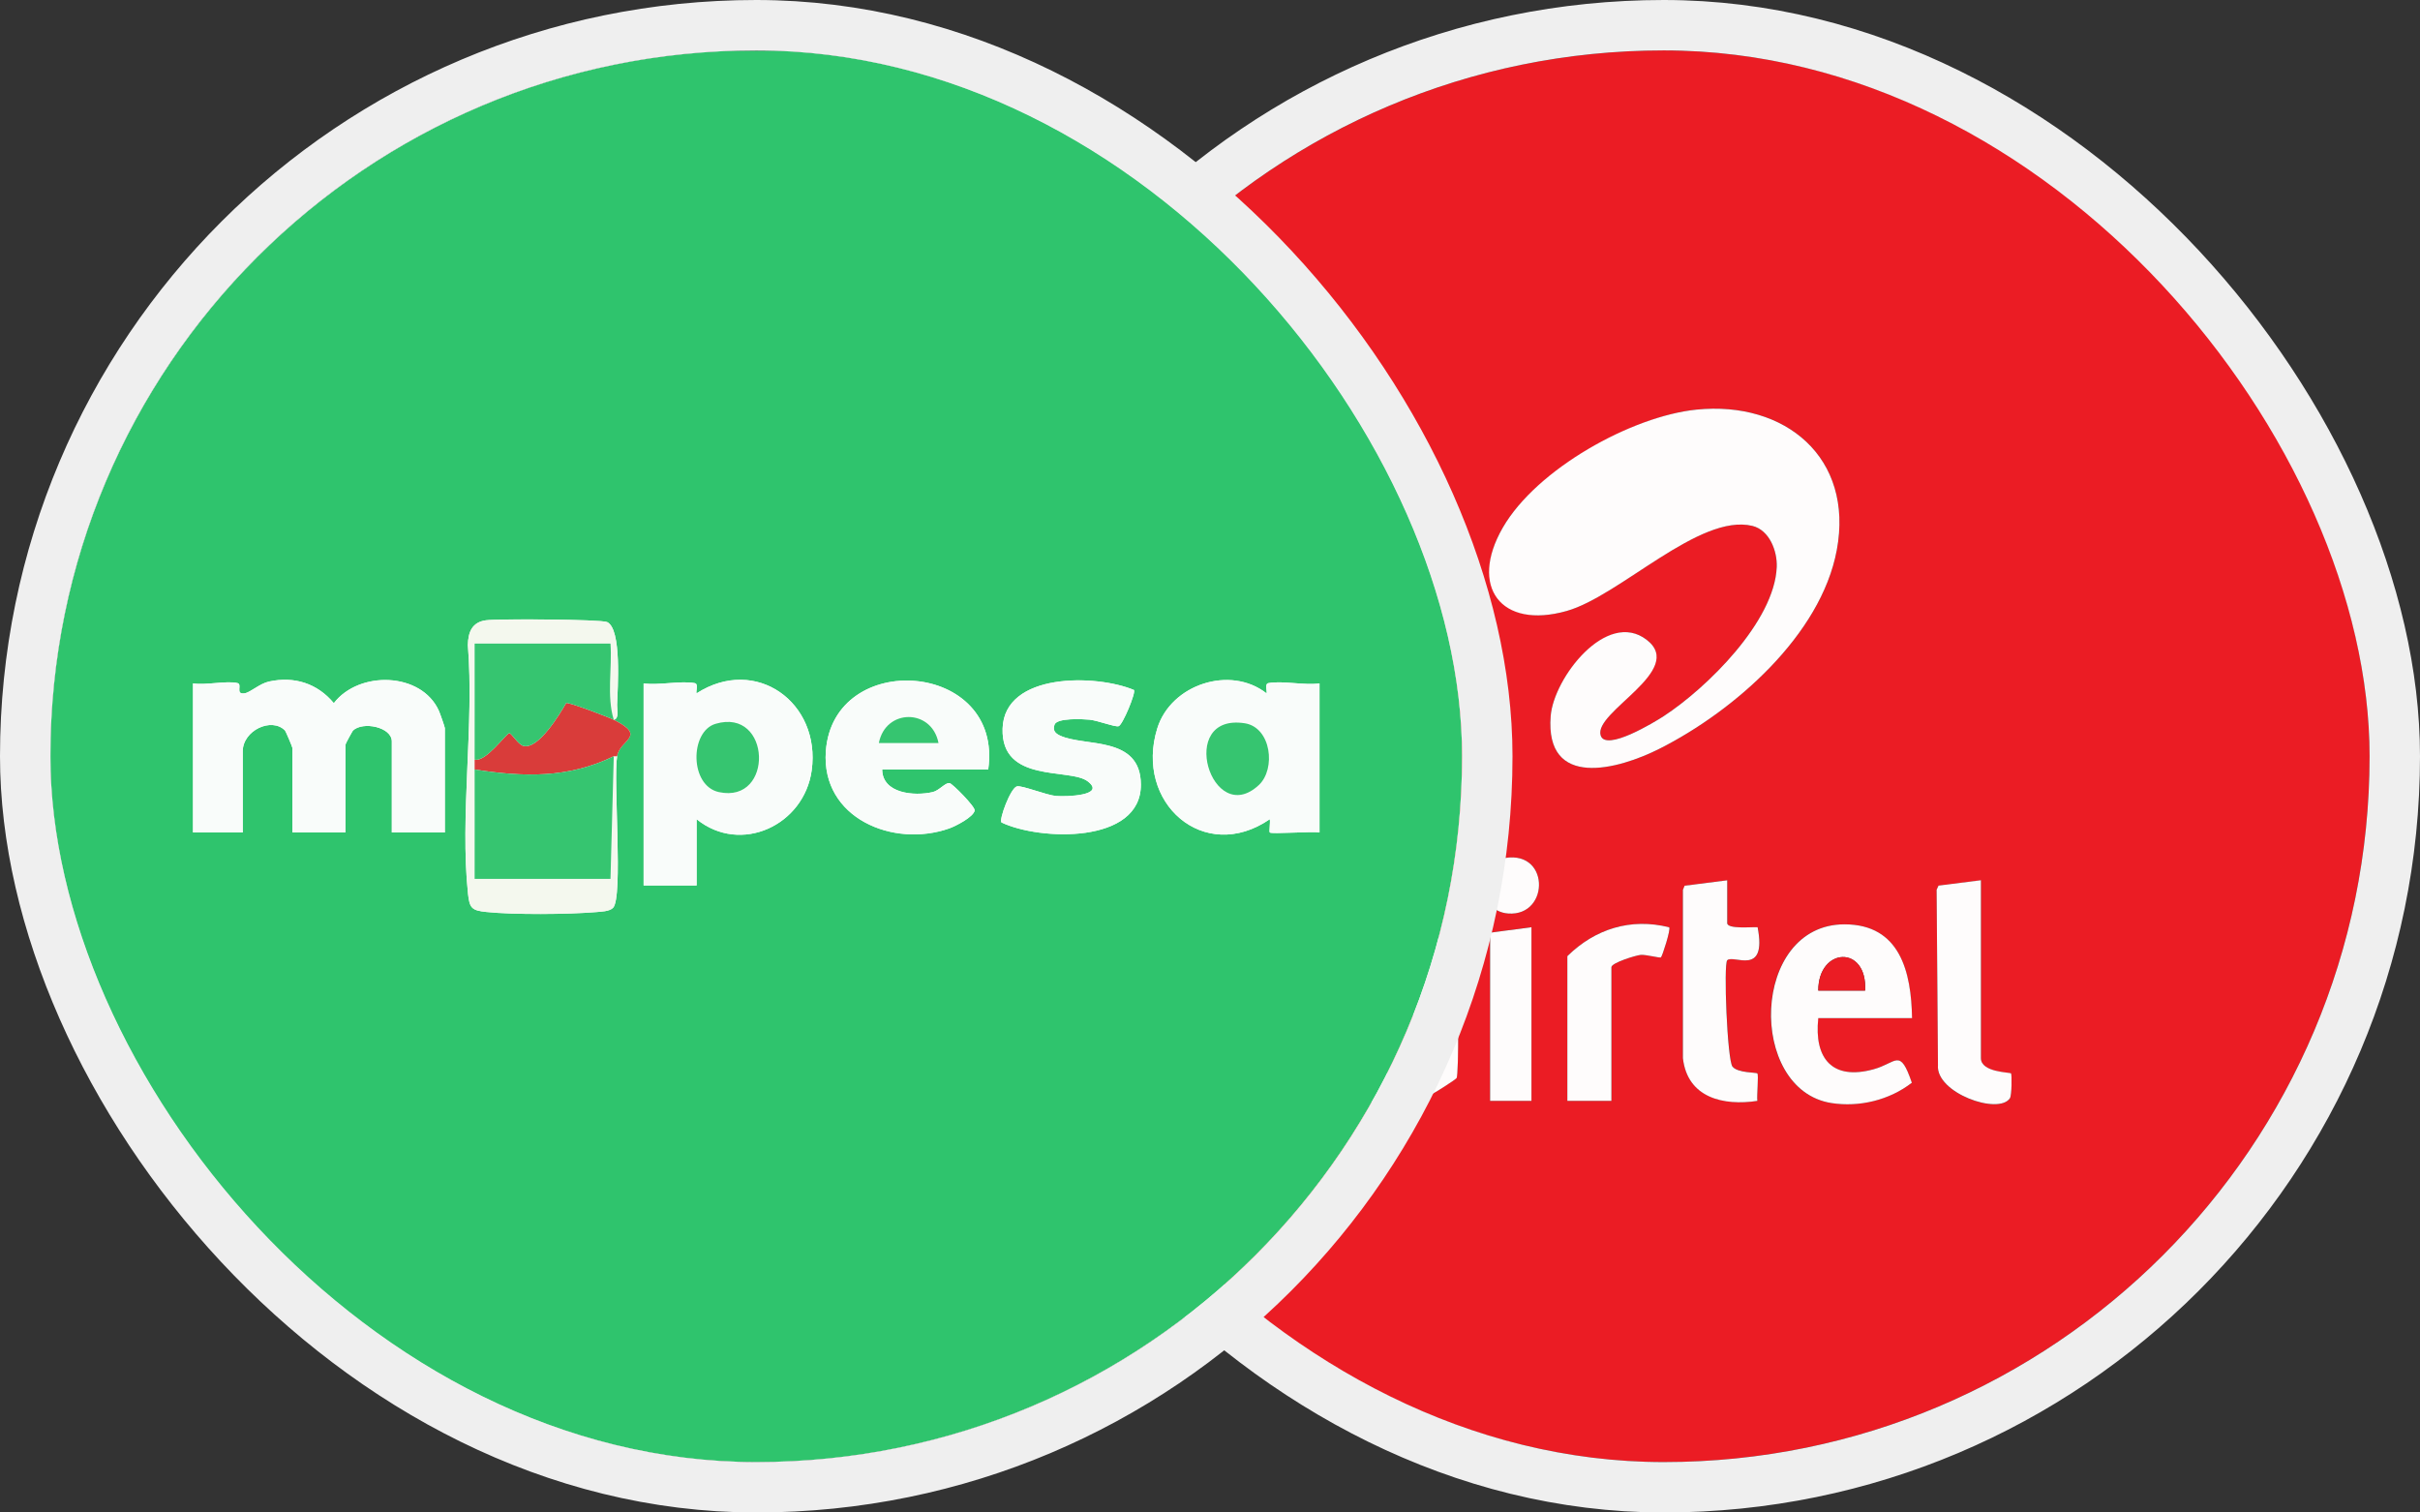 <svg width="48" height="30" viewBox="0 0 48 30" fill="none" xmlns="http://www.w3.org/2000/svg">
<rect x="0" y="0" width="48" height="30" fill="#333333" stroke="none"/>
<g clip-path="url(#clip0_786_6826)">
<path d="M22.557 1H43.665C43.863 1.134 44.126 1.139 44.349 1.216C45.776 1.715 46.66 2.887 47 4.336V25.719C46.856 25.992 46.815 26.307 46.699 26.594C46.178 27.874 44.984 28.697 43.665 29H22.338C20.488 28.59 19.126 27.189 19 25.256L19.009 4.589C19.148 3.311 19.888 2.132 21.009 1.504C21.431 1.267 21.856 1.196 22.283 1H22.557ZM33.647 8.125C32.369 8.255 30.458 9.338 29.807 10.466C29.157 11.593 29.762 12.491 31.077 12.117C32.129 11.817 33.707 10.176 34.757 10.431C35.095 10.513 35.254 10.928 35.241 11.247C35.197 12.327 33.857 13.644 32.999 14.205C32.828 14.316 31.846 14.918 31.748 14.585C31.609 14.118 33.44 13.287 32.661 12.69C31.883 12.092 30.816 13.444 30.757 14.205C30.645 15.652 32.083 15.273 32.928 14.845C34.396 14.1 36.117 12.601 36.432 10.912C36.775 9.08 35.41 7.945 33.647 8.125ZM29.762 17.037C29.223 17.176 29.317 18.076 29.912 18.119C30.757 18.181 30.748 16.782 29.762 17.037ZM34.259 17.461L33.419 17.568L33.38 17.65V20.988C33.471 21.774 34.188 21.936 34.859 21.836C34.843 21.74 34.885 21.321 34.859 21.291C34.839 21.269 34.471 21.282 34.366 21.157C34.261 21.032 34.186 19.122 34.261 19.047C34.385 18.924 35.056 19.384 34.864 18.391C34.754 18.384 34.261 18.434 34.261 18.309V17.461H34.259ZM39.291 17.461L38.45 17.568L38.412 17.65L38.439 21.13C38.391 21.679 39.642 22.125 39.866 21.786C39.905 21.729 39.905 21.312 39.889 21.294C39.864 21.269 39.291 21.273 39.291 20.991V17.463V17.461ZM28.887 21.387C28.938 21.298 28.922 19.571 28.899 19.348C28.807 18.432 28.047 18.24 27.246 18.35C27.116 18.368 26.458 18.582 26.408 18.662C26.362 18.735 26.563 19.124 26.641 19.149C26.894 19.231 27.979 18.457 28.027 19.455C28.031 19.569 28.027 19.525 27.945 19.537C27.629 19.58 27.271 19.544 26.94 19.628C26.586 19.719 26.221 20.072 26.168 20.444C25.981 21.79 27.372 22.175 28.406 21.697C28.47 21.667 28.871 21.41 28.885 21.385L28.887 21.387ZM31.088 18.965V21.836H31.962V19.184C31.962 19.099 32.451 18.947 32.545 18.94C32.654 18.933 32.921 19.006 32.944 18.99C32.969 18.972 33.143 18.434 33.108 18.393C32.346 18.201 31.636 18.425 31.088 18.965ZM37.923 20.195C37.909 19.279 37.686 18.334 36.583 18.334C34.72 18.334 34.652 21.617 36.323 21.879C36.877 21.966 37.476 21.82 37.919 21.476C37.681 20.774 37.624 21.084 37.158 21.209C36.343 21.433 35.976 21 36.062 20.195H37.921H37.923ZM30.376 18.391L29.556 18.5V21.836H30.376V18.391Z" fill="#EB1C24"/>
<path d="M33.647 8.125C35.41 7.945 36.775 9.08 36.432 10.912C36.117 12.601 34.398 14.1 32.928 14.845C32.083 15.274 30.645 15.652 30.757 14.205C30.816 13.444 31.871 12.083 32.661 12.69C33.451 13.296 31.609 14.118 31.748 14.585C31.846 14.918 32.828 14.316 32.999 14.205C33.857 13.644 35.197 12.327 35.241 11.247C35.254 10.928 35.095 10.513 34.757 10.431C33.707 10.178 32.131 11.819 31.077 12.118C29.762 12.491 29.136 11.63 29.807 10.466C30.479 9.301 32.367 8.255 33.647 8.125Z" fill="#FEFCFC"/>
<path d="M28.887 21.387C28.873 21.412 28.472 21.67 28.408 21.699C27.374 22.178 25.986 21.793 26.171 20.446C26.221 20.075 26.586 19.721 26.942 19.63C27.273 19.546 27.629 19.582 27.947 19.539C28.029 19.528 28.033 19.571 28.029 19.457C27.979 18.459 26.896 19.234 26.643 19.152C26.566 19.127 26.365 18.737 26.41 18.664C26.46 18.584 27.12 18.37 27.248 18.352C28.049 18.242 28.81 18.434 28.901 19.35C28.924 19.573 28.94 21.3 28.89 21.389L28.887 21.387ZM28.024 20.141C27.412 19.99 26.737 20.535 27.177 21.123C27.383 21.396 28.024 21.273 28.024 21.152V20.141Z" fill="#FEFCFC"/>
<path d="M37.923 20.195H36.065C35.978 21 36.346 21.433 37.161 21.209C37.624 21.082 37.681 20.774 37.921 21.476C37.478 21.82 36.88 21.966 36.325 21.879C34.654 21.617 34.723 18.334 36.585 18.334C37.688 18.334 37.91 19.279 37.925 20.195H37.923ZM36.994 19.648C37.042 18.737 36.063 18.785 36.065 19.648H36.994Z" fill="#FEFCFC"/>
<path d="M34.259 17.461V18.309C34.259 18.434 34.752 18.384 34.862 18.391C35.053 19.384 34.382 18.924 34.259 19.047C34.184 19.122 34.259 21.029 34.364 21.157C34.469 21.285 34.837 21.269 34.857 21.291C34.885 21.321 34.843 21.738 34.857 21.836C34.186 21.939 33.469 21.777 33.38 20.988V17.65L33.414 17.568L34.255 17.461H34.259Z" fill="#FEFCFC"/>
<path d="M39.291 17.461V20.988C39.291 21.273 39.864 21.266 39.889 21.291C39.905 21.309 39.905 21.724 39.866 21.784C39.64 22.123 38.391 21.676 38.439 21.127L38.412 17.648L38.45 17.566L39.291 17.459V17.461Z" fill="#FEFCFC"/>
<path d="M31.088 18.965C31.636 18.425 32.346 18.201 33.108 18.393C33.143 18.434 32.969 18.972 32.944 18.99C32.921 19.006 32.654 18.933 32.545 18.94C32.451 18.947 31.962 19.097 31.962 19.184V21.836H31.088V18.965Z" fill="#FEFCFC"/>
<path d="M30.376 18.391V21.836H29.556V18.5L30.376 18.391Z" fill="#FEFCFC"/>
<path d="M29.762 17.037C30.748 16.784 30.759 18.183 29.912 18.119C29.317 18.076 29.221 17.176 29.762 17.037Z" fill="#FEFCFC"/>
<path d="M28.024 20.141V21.152C28.024 21.275 27.383 21.396 27.177 21.123C26.735 20.535 27.41 19.99 28.024 20.141Z" fill="#EB1C24"/>
<path d="M36.994 19.648H36.065C36.065 18.785 37.042 18.737 36.994 19.648Z" fill="#EB1C24"/>
</g>
<rect x="18.5" y="0.5" width="29" height="29" rx="14.5" stroke="#EFEFEF"/>
<g clip-path="url(#clip1_786_6826)">
<path d="M3.418 1.019C2.17 1.244 1.214 2.217 1.003 3.468L1 26.47C1.154 27.776 2.227 28.847 3.53 29H26.47C27.776 28.846 28.847 27.773 29 26.47V3.53C28.823 2.199 27.747 1.143 26.404 1L3.418 1.019Z" fill="#FCFDFC"/>
<path d="M3.418 1.019L26.404 1C27.747 1.143 28.823 2.199 29 3.53V26.47C28.847 27.773 27.776 28.846 26.47 29H3.53C2.227 28.847 1.154 27.776 1 26.47L1.003 3.468C1.214 2.217 2.17 1.244 3.418 1.019ZM12.175 14.277C12.287 14.252 12.238 14.073 12.24 13.982C12.251 13.646 12.335 12.478 12.043 12.339C11.925 12.283 9.883 12.271 9.641 12.303C9.365 12.339 9.285 12.535 9.28 12.796C9.408 14.369 9.118 16.185 9.283 17.728C9.313 18.013 9.359 18.058 9.643 18.088C10.179 18.145 11.27 18.137 11.816 18.091C11.918 18.082 12.086 18.08 12.159 18.007C12.364 17.801 12.162 15.49 12.24 15C12.293 14.664 12.845 14.613 12.175 14.277V14.277ZM3.828 13.555V16.512H4.814V14.902C4.814 14.489 5.386 14.217 5.653 14.49C5.667 14.503 5.8 14.817 5.8 14.836V16.512H6.851V14.77C6.851 14.755 6.988 14.502 6.999 14.492C7.197 14.301 7.771 14.421 7.771 14.705V16.512H8.823V14.442C8.823 14.423 8.727 14.147 8.705 14.099C8.359 13.327 7.12 13.296 6.621 13.947C6.295 13.555 5.839 13.409 5.336 13.518C5.145 13.559 4.965 13.737 4.848 13.752C4.66 13.777 4.811 13.574 4.712 13.549C4.501 13.495 4.072 13.597 3.828 13.554L3.828 13.555ZM12.766 13.555V17.563H13.817V16.249C14.692 16.957 15.95 16.37 16.1 15.279C16.284 13.936 14.991 12.996 13.817 13.752C13.795 13.723 13.861 13.566 13.781 13.55C13.505 13.497 13.066 13.598 12.766 13.555ZM19.601 15.263C19.909 13.102 16.526 12.861 16.38 14.903C16.286 16.225 17.715 16.825 18.83 16.431C18.956 16.386 19.311 16.204 19.332 16.076C19.345 16 18.89 15.542 18.835 15.533C18.751 15.518 18.628 15.681 18.502 15.71C18.139 15.796 17.5 15.742 17.498 15.263H19.601ZM22.492 13.686C21.745 13.37 19.918 13.333 19.886 14.452C19.855 15.543 21.215 15.228 21.57 15.495C21.953 15.781 21.145 15.805 20.948 15.788C20.751 15.771 20.263 15.571 20.169 15.598C20.042 15.634 19.812 16.256 19.863 16.313C20.616 16.675 22.637 16.748 22.629 15.558C22.622 14.586 21.519 14.818 21.027 14.591C20.926 14.544 20.879 14.488 20.915 14.376C20.959 14.235 21.476 14.262 21.607 14.274C21.77 14.289 22.117 14.425 22.187 14.404C22.267 14.379 22.534 13.735 22.491 13.685L22.492 13.686ZM25.186 16.512C25.22 16.548 26.025 16.485 26.172 16.512V13.555C25.875 13.599 25.43 13.496 25.157 13.55C25.077 13.566 25.142 13.725 25.12 13.752C24.402 13.19 23.227 13.574 22.955 14.445C22.495 15.92 23.88 17.147 25.186 16.249C25.199 16.311 25.169 16.494 25.186 16.512Z" fill="#2FC46D"/>
<path d="M3.828 13.555C4.072 13.598 4.501 13.496 4.713 13.55C4.811 13.575 4.66 13.778 4.848 13.753C4.966 13.737 5.146 13.56 5.337 13.518C5.84 13.409 6.295 13.556 6.622 13.948C7.12 13.297 8.36 13.328 8.706 14.1C8.728 14.148 8.824 14.424 8.824 14.442V16.512H7.772V14.705C7.772 14.422 7.198 14.301 7 14.492C6.989 14.504 6.852 14.755 6.852 14.771V16.512H5.801V14.837C5.801 14.818 5.667 14.504 5.654 14.49C5.387 14.218 4.815 14.49 4.815 14.902V16.512H3.829V13.555L3.828 13.555Z" fill="#F9FCFA"/>
<path d="M12.766 13.555C13.066 13.598 13.505 13.497 13.781 13.55C13.861 13.565 13.796 13.723 13.817 13.752C14.991 12.997 16.284 13.936 16.1 15.279C15.95 16.371 14.691 16.957 13.817 16.249V17.563H12.766V13.555ZM14.192 14.357C13.679 14.509 13.676 15.585 14.259 15.711C15.358 15.949 15.301 14.027 14.192 14.357Z" fill="#F9FCFA"/>
<path d="M25.186 16.512C25.169 16.494 25.199 16.311 25.186 16.249C23.88 17.147 22.495 15.92 22.955 14.445C23.227 13.574 24.402 13.189 25.12 13.752C25.142 13.725 25.077 13.566 25.157 13.55C25.43 13.496 25.875 13.599 26.172 13.555V16.512C26.025 16.485 25.22 16.548 25.186 16.512ZM24.969 15.571C25.31 15.253 25.217 14.428 24.69 14.346C23.326 14.135 24.03 16.446 24.969 15.571Z" fill="#F9FCFA"/>
<path d="M19.601 15.263H17.498C17.5 15.741 18.139 15.796 18.502 15.71C18.628 15.681 18.752 15.518 18.835 15.533C18.89 15.542 19.345 16.001 19.332 16.076C19.311 16.204 18.956 16.386 18.83 16.431C17.715 16.825 16.286 16.225 16.38 14.903C16.526 12.861 19.908 13.102 19.601 15.263ZM18.615 14.738C18.483 14.05 17.563 14.051 17.432 14.738H18.615Z" fill="#F9FCFA"/>
<path d="M22.492 13.686C22.535 13.735 22.268 14.379 22.188 14.404C22.118 14.426 21.77 14.289 21.607 14.275C21.477 14.263 20.96 14.235 20.915 14.377C20.88 14.489 20.927 14.545 21.028 14.592C21.52 14.818 22.622 14.586 22.629 15.558C22.639 16.748 20.617 16.675 19.864 16.313C19.812 16.257 20.042 15.635 20.169 15.598C20.263 15.571 20.752 15.772 20.948 15.788C21.144 15.805 21.953 15.782 21.571 15.495C21.215 15.229 19.855 15.543 19.886 14.452C19.919 13.334 21.745 13.371 22.493 13.687L22.492 13.686Z" fill="#F9FCFA"/>
<path d="M12.174 14.277C12.03 13.804 12.144 13.26 12.109 12.766H9.414C9.412 13.532 9.418 14.3 9.414 15.066C9.414 15.132 9.414 15.197 9.414 15.263C9.418 15.985 9.412 16.71 9.414 17.432H12.109L12.174 15H12.24C12.162 15.491 12.364 17.802 12.159 18.008C12.086 18.08 11.918 18.083 11.816 18.092C11.27 18.138 10.179 18.146 9.643 18.089C9.358 18.059 9.313 18.013 9.283 17.729C9.119 16.186 9.408 14.369 9.28 12.796C9.285 12.535 9.365 12.339 9.641 12.303C9.883 12.272 11.925 12.284 12.043 12.339C12.335 12.479 12.251 13.647 12.24 13.982C12.237 14.074 12.287 14.252 12.174 14.278V14.277Z" fill="#F4F8EE"/>
<path d="M12.174 14.277C12.845 14.613 12.293 14.665 12.24 15H12.174C11.273 15.441 10.384 15.414 9.414 15.263C9.414 15.197 9.414 15.132 9.414 15.066C9.635 15.125 10.044 14.542 10.104 14.542C10.144 14.542 10.278 14.768 10.381 14.795C10.679 14.872 11.101 14.166 11.23 13.944C11.297 13.929 12.067 14.224 12.174 14.277Z" fill="#D93C3A"/>
<path d="M14.192 14.357C15.301 14.027 15.359 15.949 14.259 15.711C13.676 15.585 13.68 14.509 14.192 14.357Z" fill="#36C570"/>
<path d="M24.969 15.571C24.03 16.446 23.326 14.135 24.69 14.346C25.217 14.429 25.31 15.253 24.969 15.571Z" fill="#36C570"/>
<path d="M18.615 14.738H17.432C17.563 14.051 18.483 14.05 18.615 14.738Z" fill="#36C570"/>
<path d="M12.174 15L12.109 17.432H9.414C9.412 16.71 9.418 15.985 9.414 15.263C10.384 15.414 11.273 15.441 12.174 15Z" fill="#36C570"/>
<path d="M9.414 15.066C9.418 14.3 9.412 13.532 9.414 12.766H12.109C12.144 13.26 12.03 13.804 12.174 14.277C12.067 14.224 11.297 13.929 11.23 13.944C11.101 14.166 10.679 14.872 10.381 14.795C10.278 14.768 10.144 14.542 10.104 14.542C10.044 14.542 9.635 15.125 9.414 15.066Z" fill="#36C570"/>
</g>
<rect x="0.5" y="0.5" width="29" height="29" rx="14.5" stroke="#EFEFEF"/>
<defs>
<clipPath id="clip0_786_6826">
<rect x="19" y="1" width="28" height="28" rx="14" fill="white"/>
</clipPath>
<clipPath id="clip1_786_6826">
<rect x="1" y="1" width="28" height="28" rx="14" fill="white"/>
</clipPath>
</defs>
</svg>
